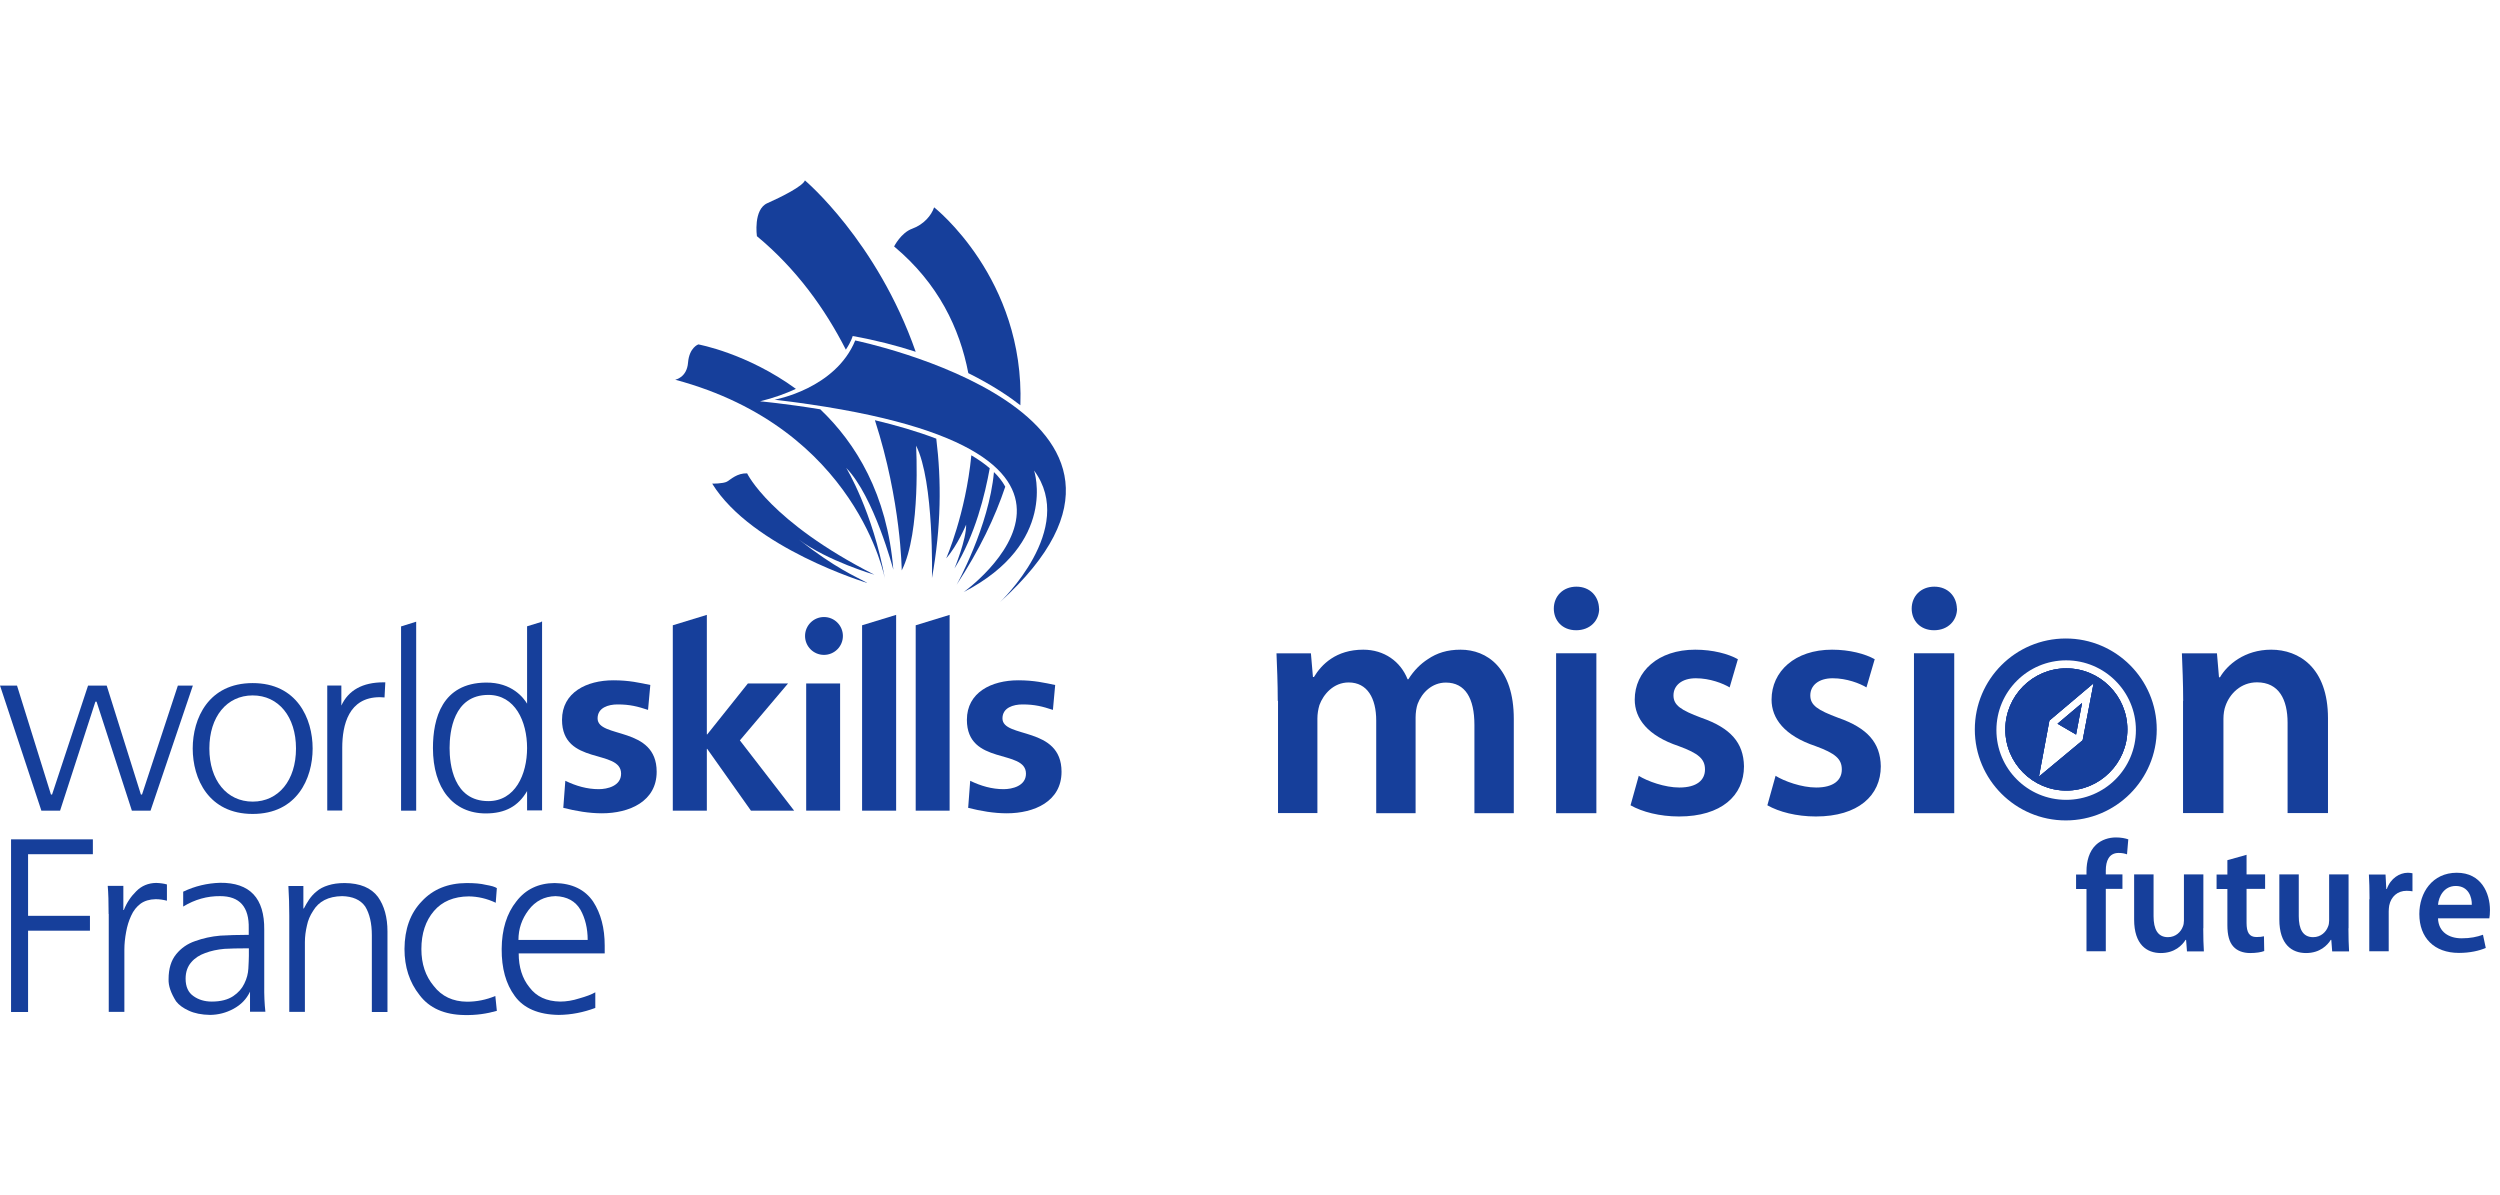 <?xml version="1.0" encoding="UTF-8"?> <svg xmlns="http://www.w3.org/2000/svg" id="WSF_mf" data-name="WSF mf" viewBox="0 0 196.79 94.08"><defs><style> .cls-1 { fill: #163f9b; } </style></defs><path class="cls-1" d="M100.58,55.17c0-1.45-.06-2.66-.1-3.74h2.71l.16,1.86h.08c.59-.98,1.73-2.15,3.88-2.15,1.65,0,2.94.93,3.49,2.33h.06c.44-.7.96-1.21,1.53-1.58.72-.49,1.53-.75,2.58-.75,2.07,0,4.19,1.42,4.19,5.45v7.42h-3.1v-6.95c0-2.09-.72-3.33-2.25-3.33-1.08,0-1.88.78-2.22,1.68-.1.28-.16.7-.16,1.06v7.54h-3.1v-7.29c0-1.76-.7-3-2.17-3-1.19,0-1.99.93-2.3,1.78-.1.33-.16.7-.16,1.06v7.44h-3.1v-8.83Z"></path><path class="cls-1" d="M122.49,64.01v-12.59h3.17v12.59h-3.17ZM125.88,47.91c0,.93-.7,1.7-1.81,1.7s-1.76-.78-1.76-1.7c0-.98.72-1.73,1.78-1.73s1.76.75,1.78,1.73h0Z"></path><path class="cls-1" d="M128.98,61.06c.7.44,2.07.93,3.21.93,1.39,0,2.02-.59,2.02-1.42s-.51-1.27-2.07-1.84c-2.45-.82-3.46-2.17-3.46-3.66,0-2.22,1.84-3.93,4.76-3.93,1.39,0,2.61.33,3.36.75l-.65,2.22c-.51-.31-1.55-.72-2.66-.72s-1.76.57-1.76,1.35.59,1.16,2.19,1.76c2.3.8,3.33,1.96,3.36,3.82,0,2.3-1.78,3.95-5.11,3.95-1.53,0-2.9-.36-3.82-.88l.65-2.33h0Z"></path><path class="cls-1" d="M139.75,61.06c.7.44,2.07.93,3.21.93,1.39,0,2.02-.59,2.02-1.42s-.51-1.27-2.07-1.84c-2.45-.82-3.46-2.17-3.46-3.66,0-2.22,1.84-3.93,4.76-3.93,1.39,0,2.61.33,3.36.75l-.65,2.22c-.51-.31-1.55-.72-2.66-.72s-1.76.57-1.76,1.35.59,1.16,2.19,1.76c2.3.8,3.33,1.96,3.36,3.82,0,2.3-1.78,3.95-5.11,3.95-1.53,0-2.9-.36-3.82-.88l.65-2.33h0Z"></path><path class="cls-1" d="M150.66,64.01v-12.59h3.17v12.59h-3.17ZM154.05,47.91c0,.93-.7,1.7-1.81,1.7s-1.76-.78-1.76-1.7c0-.98.72-1.73,1.78-1.73s1.76.75,1.78,1.73h0Z"></path><path class="cls-1" d="M171.85,55.17c0-1.45-.06-2.66-.1-3.74h2.76l.16,1.88h.08c.57-.98,1.94-2.17,4.03-2.17,2.19,0,4.47,1.42,4.47,5.4v7.46h-3.18v-7.11c0-1.81-.67-3.18-2.41-3.18-1.27,0-2.15.9-2.48,1.86-.1.26-.16.65-.16,1.01v7.42h-3.18v-8.83h0Z"></path><polygon class="cls-1" points="162.7 57.4 161.96 56.97 163.89 55.34 163.42 57.82 162.7 57.4"></polygon><path class="cls-1" d="M163.94,58.27l-3.44,2.86v-.02l.82-4.39,3.48-2.94-.86,4.48h0ZM162.65,52.61c-2.65,0-4.8,2.16-4.8,4.81s2.15,4.81,4.8,4.81,4.81-2.16,4.81-4.81-2.15-4.81-4.81-4.81Z"></path><path class="cls-1" d="M162.64,62.96c-3.04,0-5.49-2.46-5.49-5.49s2.46-5.49,5.49-5.49,5.49,2.46,5.49,5.49-2.46,5.49-5.49,5.49ZM162.61,50.26c-3.96,0-7.16,3.21-7.16,7.16s3.21,7.16,7.16,7.16,7.16-3.21,7.16-7.16-3.21-7.16-7.16-7.16Z"></path><polygon class="cls-1" points="162.7 57.4 161.96 56.97 163.89 55.34 163.42 57.82 162.7 57.4"></polygon><path class="cls-1" d="M163.94,58.27l-3.44,2.86v-.02l.82-4.39,3.48-2.94-.86,4.48h0ZM162.65,52.61c-2.65,0-4.8,2.16-4.8,4.81s2.15,4.81,4.8,4.81,4.81-2.16,4.81-4.81-2.15-4.81-4.81-4.81Z"></path><polygon class="cls-1" points="162.7 57.4 161.96 56.97 163.89 55.34 163.42 57.82 162.7 57.4"></polygon><path class="cls-1" d="M163.94,58.27l-3.44,2.86v-.02l.82-4.39,3.48-2.94-.86,4.48h0ZM162.65,52.61c-2.65,0-4.8,2.16-4.8,4.81s2.15,4.81,4.8,4.81,4.81-2.16,4.81-4.81-2.15-4.81-4.81-4.81Z"></path><path class="cls-1" d="M164.24,74.89v-4.91h-.82v-1.14h.82v-.26c0-.78.21-1.57.74-2.07.44-.42,1.04-.59,1.58-.59.41,0,.74.07.97.15l-.1,1.18c-.17-.06-.37-.11-.66-.11-.76,0-1.01.63-1.01,1.38v.31h1.31v1.14h-1.31v4.91h-1.53,0Z"></path><path class="cls-1" d="M173.43,73.08c0,.72.02,1.31.05,1.81h-1.33l-.07-.91h-.04c-.26.42-.85,1.04-1.95,1.04s-2.1-.66-2.1-2.64v-3.55h1.53v3.29c0,1.01.32,1.65,1.13,1.65.62,0,1.02-.42,1.17-.82.06-.13.09-.3.09-.47v-3.65h1.53v4.23h0Z"></path><path class="cls-1" d="M176.84,67.28v1.55h1.46v1.14h-1.46v2.67c0,.74.2,1.12.78,1.12.28,0,.42-.02.59-.06l.02,1.16c-.22.09-.63.16-1.11.16-.57,0-1.03-.19-1.31-.5-.33-.35-.48-.91-.48-1.7v-2.84h-.85v-1.14h.85v-1.13l1.5-.42h0Z"></path><path class="cls-1" d="M184.86,73.08c0,.72.02,1.31.05,1.81h-1.33l-.07-.91h-.04c-.26.42-.85,1.04-1.95,1.04s-2.1-.66-2.1-2.64v-3.55h1.53v3.29c0,1.01.32,1.65,1.13,1.65.62,0,1.02-.42,1.17-.82.06-.13.09-.3.09-.47v-3.65h1.53v4.23h0Z"></path><path class="cls-1" d="M186.52,70.79c0-.82-.02-1.42-.05-1.95h1.31l.06,1.14h.04c.3-.85,1.01-1.28,1.66-1.28.15,0,.24.02.36.04v1.42c-.13-.02-.28-.04-.46-.04-.72,0-1.23.46-1.37,1.16-.02.13-.04.3-.04.46v3.14h-1.53v-4.1h0Z"></path><path class="cls-1" d="M194.57,71.22c.02-.56-.24-1.48-1.26-1.48-.94,0-1.35.85-1.4,1.48h2.66ZM191.91,72.29c.04,1.09.88,1.57,1.86,1.57.7,0,1.2-.11,1.68-.28l.22,1.04c-.52.22-1.24.39-2.11.39-1.96,0-3.12-1.2-3.12-3.06,0-1.68,1.02-3.25,2.95-3.25s2.61,1.61,2.61,2.94c0,.28-.02.51-.05.65h-4.05,0Z"></path><g><path class="cls-1" d="M51.01,55.88c-.82-.27-1.42-.43-2.4-.43-.72,0-1.57.25-1.57,1.1,0,1.6,4.65.58,4.65,4.2,0,2.33-2.14,3.27-4.31,3.27-1.02,0-2.05-.18-3.04-.43l.16-2.13c.84.41,1.72.66,2.63.66.68,0,1.76-.25,1.76-1.22,0-1.97-4.65-.62-4.65-4.24,0-2.16,1.94-3.11,4.04-3.11,1.26,0,2.08.2,2.91.37l-.18,1.97Z"></path><rect class="cls-1" x="63.46" y="53.8" width="2.67" height="10.01"></rect><path class="cls-1" d="M82.88,55.88c-.82-.27-1.42-.43-2.39-.43-.72,0-1.58.25-1.58,1.1,0,1.6,4.65.58,4.65,4.2,0,2.33-2.14,3.27-4.31,3.27-1.02,0-2.05-.18-3.04-.43l.16-2.13c.84.41,1.72.66,2.63.66.68,0,1.76-.25,1.76-1.22,0-1.97-4.65-.62-4.65-4.24,0-2.16,1.94-3.11,4.04-3.11,1.26,0,2.08.2,2.91.37l-.18,1.97Z"></path><polygon class="cls-1" points="58.24 58.28 62.03 53.8 58.87 53.8 55.67 57.81 55.64 57.81 55.64 48.4 52.96 49.22 52.96 63.81 55.64 63.81 55.64 58.95 55.67 58.95 59.11 63.81 62.51 63.81 58.24 58.28"></polygon><polygon class="cls-1" points="67.86 49.22 67.86 63.81 70.54 63.81 70.54 48.4 67.86 49.22"></polygon><polygon class="cls-1" points="72.08 49.22 72.08 63.81 74.75 63.81 74.75 48.4 72.08 49.22"></polygon><ellipse class="cls-1" cx="64.86" cy="50.06" rx="1.49" ry="1.49"></ellipse><path class="cls-1" d="M19.89,63.1c-2.04,0-3.41-1.68-3.41-4.18s1.37-4.18,3.41-4.18,3.41,1.68,3.41,4.18-1.37,4.18-3.41,4.18ZM19.89,53.77c-3.48,0-4.72,2.78-4.72,5.15s1.24,5.15,4.72,5.15,4.72-2.78,4.72-5.15-1.24-5.15-4.72-5.15Z"></path><path class="cls-1" d="M26.87,55.58v-1.62h-1.11v9.84h1.18v-4.93c0-1.82.51-3.99,2.96-3.99l.37.02v-.04l.06-1.15h-.14c-1.65,0-2.77.62-3.33,1.85"></path><path class="cls-1" d="M38.44,63.06c-2.76,0-3.05-2.92-3.05-4.18s.29-4.18,3.05-4.18c2.11,0,3.05,2.09,3.05,4.18s-.94,4.18-3.05,4.18ZM42.63,48.95l-1.14.35v6.09c-.25-.42-1.17-1.69-3.25-1.66-3.44.04-4.16,2.83-4.16,5.15,0,3.18,1.59,5.15,4.16,5.15,1.53,0,2.56-.57,3.25-1.76v1.52h1.18v-14.87h-.05v.02Z"></path><polygon class="cls-1" points="32.72 48.95 31.57 49.31 31.57 63.81 32.76 63.81 32.76 48.94 32.72 48.95"></polygon><path class="cls-1" d="M1.28,53.97H0l.02.05c.06.19,3.2,9.69,3.23,9.77v.02h1.48s2.76-8.53,2.78-8.58h.09l2.78,8.58h1.47l3.33-9.84h-1.18s-2.8,8.53-2.82,8.57h-.09l-2.69-8.57h-1.47s-2.82,8.53-2.83,8.57h-.09l-2.67-8.57h-.04Z"></path><path class="cls-1" d="M60.98,31.46s4.78-.85,6.34-4.66c0,0,27.82,5.72,11.39,20.6,0,0,6.09-5.75,2.69-10.36,0,0,1.9,5.72-5.55,9.57,0,0,16.13-11.49-14.9-15.15"></path><path class="cls-1" d="M76.22,29.37c1.95.97,3.31,1.91,4.1,2.53.35-9.99-6.79-15.58-6.79-15.58-.21.64-.83,1.36-1.72,1.68s-1.43,1.4-1.43,1.4c3.49,2.91,5.17,6.47,5.84,9.96Z"></path><path class="cls-1" d="M66.59,27.51c.42-.63.53-1.06.53-1.06,1.83.33,3.49.76,4.96,1.24-3.05-8.72-8.72-13.49-8.72-13.49-.16.45-1.82,1.29-2.95,1.79-1.13.49-.83,2.6-.83,2.6,3.1,2.57,5.36,5.71,7,8.93Z"></path><path class="cls-1" d="M78.24,37.16c-.39,4.3-2.94,8.87-2.94,8.87,1.8-2.74,3.03-5.32,3.83-7.72-.22-.41-.52-.79-.89-1.15Z"></path><path class="cls-1" d="M77.91,36.86c-.42-.36-.9-.7-1.45-1.02-.45,4.63-1.98,8.11-1.98,8.11.89-1.01,1.57-2.65,1.57-2.65.03,1.16-.92,3.45-.92,3.45,1.64-2.63,2.41-5.84,2.78-7.9"></path><path class="cls-1" d="M68.25,45.87c-.99-.54-2.42-1.1-5.37-3.4,2.23,1.68,5.95,2.77,5.95,2.77-8.23-4.19-10.02-7.98-10.02-7.98-.8-.02-1.27.47-1.58.65-.31.17-1.17.16-1.17.16,3.13,5.07,12.18,7.81,12.18,7.81"></path><path class="cls-1" d="M64.57,32.22c-2.74-.45-4.74-.63-4.74-.63,1.09-.27,2.02-.61,2.82-.98-3.85-2.81-7.68-3.5-7.68-3.5,0,0-.71.24-.81,1.43-.09,1.19-1.01,1.35-1.01,1.35,14.36,3.85,16.52,15.72,16.52,15.72-.97-5.36-3.06-8.78-3.06-8.78,2.2,2.26,3.71,8.01,3.71,8.01-.48-5.94-2.95-9.95-5.75-12.62Z"></path><path class="cls-1" d="M68.87,33.08c2.07,6.4,2.11,11.82,2.11,11.82,1.53-2.98,1.13-9.82,1.13-9.82,1.43,2.8,1.25,10.42,1.25,10.42.73-4.01.75-7.67.34-10.97-1.52-.58-3.19-1.06-4.82-1.45Z"></path><polygon class="cls-1" points=".87 66.07 7.31 66.07 7.31 67.24 2.21 67.24 2.21 72.09 7.08 72.09 7.08 73.26 2.21 73.26 2.21 79.66 .87 79.66 .87 66.07"></polygon><path class="cls-1" d="M8.55,71.95c0-.93-.02-1.66-.07-2.22h1.23v1.9h.04c.23-.59.57-1.08.99-1.49.41-.41.93-.63,1.55-.64.32.01.61.05.85.12v1.28c-.27-.07-.57-.12-.89-.12-.48.01-.87.13-1.18.35-.31.23-.57.55-.75.96-.18.39-.31.81-.39,1.26-.09.48-.14.95-.14,1.4v4.9h-1.23v-7.71h0Z"></path><path class="cls-1" d="M19.6,74.65h-.35c-.53,0-1.06.01-1.59.04-.56.05-1.06.16-1.51.33-.45.16-.82.4-1.09.72-.29.33-.45.76-.45,1.3,0,.63.21,1.09.62,1.37.39.28.87.43,1.44.43.71,0,1.27-.15,1.69-.43.4-.27.69-.6.87-.98.2-.4.3-.8.32-1.19.02-.4.04-.74.04-.99v-.6h.01ZM19.72,78.06h-.04c-.28.59-.71,1.03-1.3,1.35-.59.32-1.2.47-1.84.48-.68-.01-1.24-.13-1.67-.33-.44-.2-.78-.44-1.01-.74-.41-.65-.61-1.23-.59-1.74,0-.83.2-1.48.6-1.97.39-.48.88-.82,1.49-1.03.61-.22,1.27-.37,1.98-.43.7-.04,1.37-.06,2.01-.06h.23v-.5c.04-1.7-.71-2.55-2.25-2.55-1.02-.01-1.99.26-2.91.82v-1.17c.92-.44,1.89-.67,2.91-.7,2.34-.02,3.5,1.21,3.47,3.7v4.37c-.01.76.02,1.45.09,2.08h-1.21v-1.6h.03Z"></path><path class="cls-1" d="M22.77,72.07c0-.77-.02-1.55-.07-2.33h1.18v1.77h.04c.12-.23.25-.46.41-.7.16-.23.35-.45.59-.64.24-.21.55-.37.91-.48.37-.12.8-.18,1.3-.18,1.22.01,2.09.38,2.62,1.09.5.7.75,1.61.75,2.72v6.34h-1.23v-6.04c0-.95-.18-1.7-.52-2.26-.38-.54-.99-.8-1.82-.82-1.09.02-1.84.41-2.29,1.17-.23.35-.4.74-.48,1.15-.1.43-.16.86-.16,1.3v5.49h-1.23v-7.59.02Z"></path><path class="cls-1" d="M39.02,71.06c-.7-.33-1.4-.49-2.12-.5-1.18.01-2.1.4-2.74,1.15-.66.77-.99,1.77-.99,3,0,1.16.32,2.12.97,2.9.63.82,1.51,1.23,2.62,1.24.77,0,1.51-.15,2.23-.45l.12,1.17c-.8.23-1.65.35-2.54.33-1.59-.02-2.78-.55-3.55-1.58-.79-1-1.18-2.21-1.18-3.62.01-1.57.46-2.82,1.36-3.75.88-.95,2.05-1.43,3.53-1.44.61,0,1.11.04,1.51.14.21.04.39.07.55.12.15.05.25.09.32.14l-.09,1.17h-.01Z"></path><path class="cls-1" d="M46.26,73.99c0-.9-.19-1.7-.57-2.38-.4-.68-1.06-1.04-1.96-1.07-.89.02-1.59.39-2.12,1.09-.53.7-.8,1.48-.8,2.36h5.44ZM46.86,79.34c-.93.35-1.89.54-2.87.55-1.61-.02-2.78-.53-3.47-1.49-.7-.95-1.04-2.18-1.03-3.7.01-1.55.4-2.8,1.16-3.75.73-.95,1.74-1.43,3.01-1.44,1.38.02,2.39.52,3.03,1.46.61.94.91,2.09.91,3.46v.62h-6.77c0,1.07.28,1.97.84,2.66.55.74,1.35,1.11,2.42,1.13.48,0,.99-.08,1.51-.25.53-.15.95-.3,1.26-.48v1.24h0Z"></path></g></svg> 